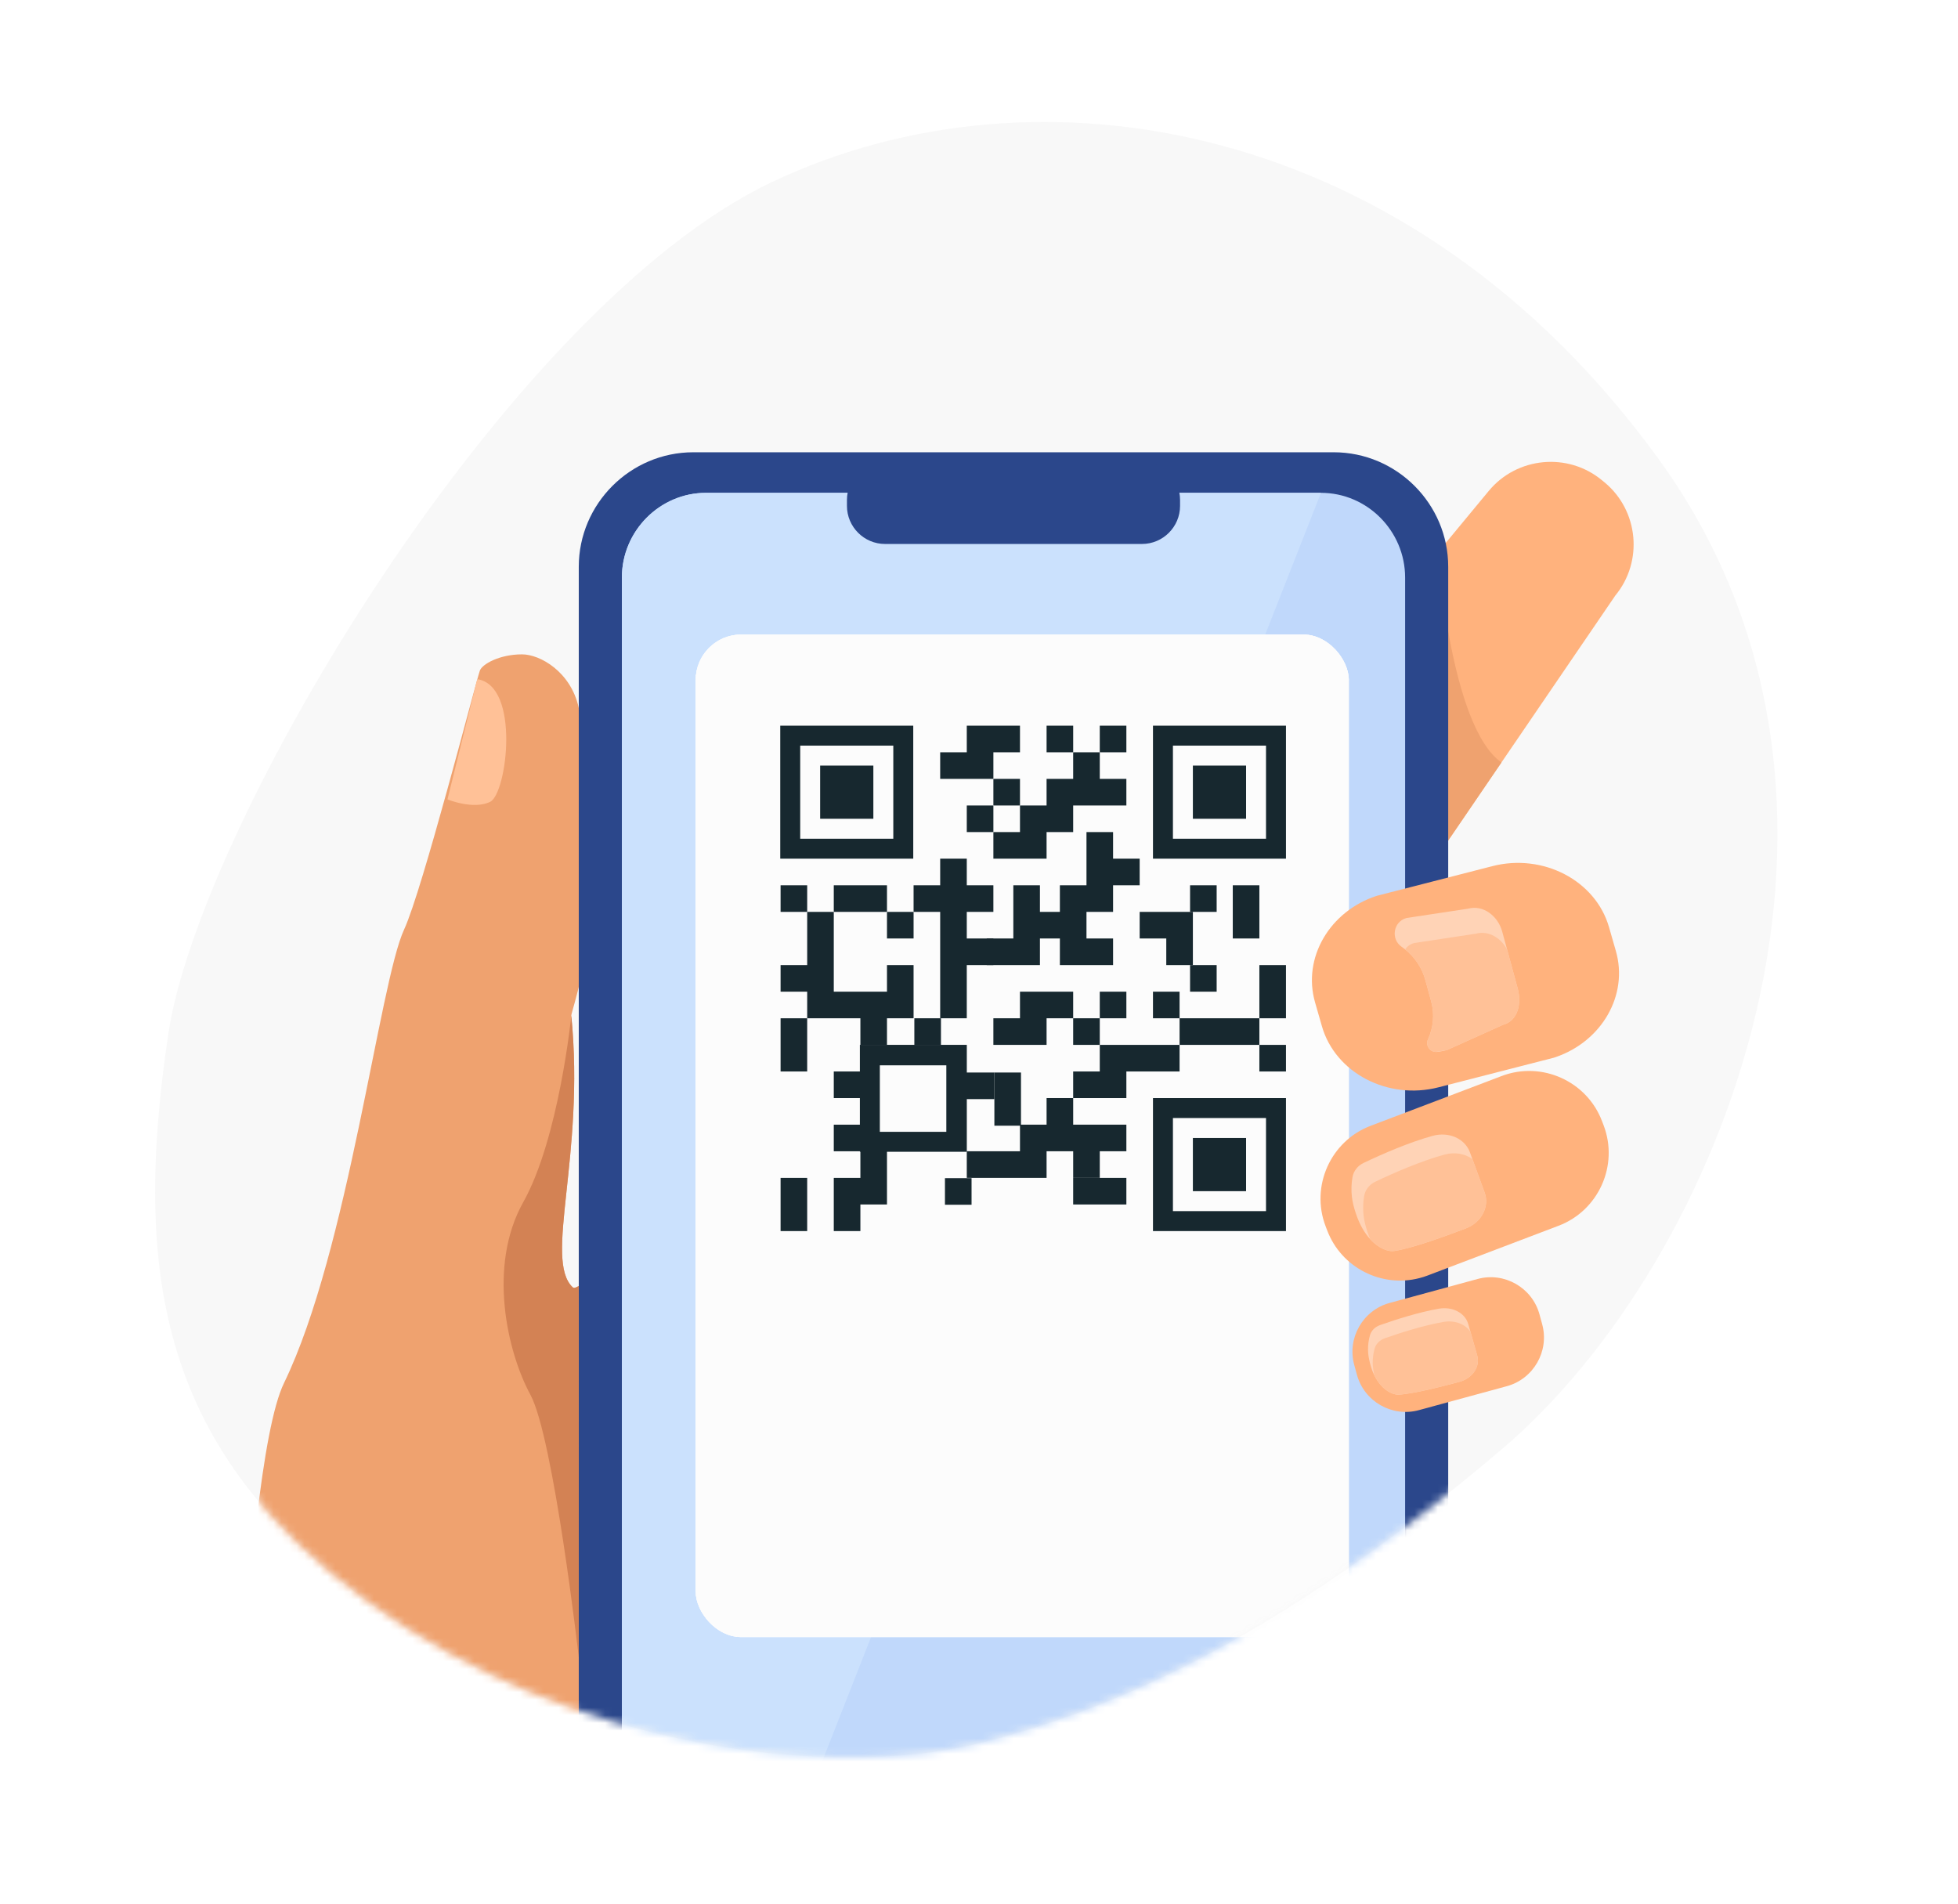 <svg width="254" height="247" viewBox="0 0 254 247" fill="none" xmlns="http://www.w3.org/2000/svg">
<g clip-path="url(#clip0_346_390)">
<path d="M127.465 226.036C144.708 221.656 166.001 212.474 194.794 188.022C223.587 163.569 247.32 103.856 215.159 59.539C182.997 15.221 134.36 7.346 100.08 23.647C65.799 39.947 25.935 106.72 21.842 134.081C17.132 165.564 20.975 188.346 47.756 207.793C74.537 227.238 108.378 230.885 127.465 226.036" fill="#F8F8F8"/>
<mask id="mask0_346_390" style="mask-type:alpha" maskUnits="userSpaceOnUse" x="20" y="15" width="211" height="213">
<path d="M127.465 226.036C144.708 221.656 166.001 212.474 194.794 188.022C223.587 163.569 247.32 103.856 215.159 59.538C182.997 15.221 134.36 7.346 100.08 23.647C65.799 39.947 25.935 106.72 21.842 134.081C17.132 165.564 20.975 188.346 47.756 207.793C74.537 227.238 108.378 230.884 127.465 226.036" fill="#F8F8F8"/>
</mask>
<g mask="url(#mask0_346_390)">
<path d="M167.852 201.541C167.852 201.541 149.496 238.263 130.849 263.612C123.432 273.701 115.965 281.988 109.594 285.444C103.356 288.825 98.077 294.079 93.709 299.901C82.393 314.976 77.172 333.849 77.172 333.849L29.491 261.714C29.491 261.714 31.118 191.202 36.843 179.407C45.187 162.219 49.217 127.491 52.423 120.576C54.801 115.447 61.592 88.953 62.243 87.006C62.526 86.168 64.785 84.882 67.72 84.884C70.075 84.884 74.073 87.16 75.081 91.837C80.18 115.478 74.043 131.072 74.112 131.764C75.911 149.933 70.503 163.42 74.295 166.992C74.437 167.123 74.698 167.061 75.069 166.824C81.642 162.605 122.439 103.126 127.464 101.843C132.771 100.489 167.852 201.541 167.852 201.541" fill="#EFA26F"/>
<path d="M209.539 77.263L194.774 98.907L180.285 120.149C179.402 121.215 178.379 121.587 177.272 121.479C173.797 121.149 169.494 116.134 166.142 113.358L165.801 113.078C161.381 109.422 160.757 102.812 164.413 98.394L186.559 71.624V71.623L193.126 63.685C196.785 59.263 203.392 58.639 207.81 62.295L208.152 62.575C212.571 66.233 213.196 72.841 209.539 77.263" fill="#FFB27D"/>
<path d="M194.774 98.907L180.285 120.149C179.402 121.215 178.378 121.587 177.272 121.479L186.559 71.624C186.578 71.904 188.157 94.273 194.774 98.907" fill="#EFA26F"/>
<path d="M61.911 88.103L58.047 103.701C58.047 103.701 61.425 105.083 63.593 104.009C65.763 102.937 67.532 88.943 61.911 88.103Z" fill="#FFC197"/>
<path d="M173.012 270.984H89.938C81.767 270.984 75.081 264.297 75.081 256.126V73.527C75.081 65.354 81.767 58.669 89.938 58.669H173.012C181.183 58.669 187.868 65.354 187.868 73.527V256.126C187.868 264.297 181.183 270.984 173.012 270.984" fill="#2B478B"/>
<path d="M182.278 74.932V253.3C182.278 259.351 177.363 264.301 171.359 264.301H91.591C85.586 264.301 80.672 259.351 80.672 253.3V74.932C80.672 68.881 85.586 63.931 91.591 63.931H171.359C177.363 63.931 182.278 68.881 182.278 74.932" fill="#C0D8FB"/>
<path d="M171.359 63.931L92.578 264.301H91.591C85.586 264.301 80.672 259.351 80.672 253.3V74.932C80.672 68.881 85.586 63.931 91.591 63.931H171.359" fill="#CBE1FD"/>
<g filter="url(#filter0_d_346_390)">
<rect x="90.246" y="79.687" width="84.727" height="130.046" rx="5.911" fill="#FCFCFC"/>
<rect x="90.246" y="79.687" width="84.727" height="130.046" rx="5.911" fill="#FCFCFC"/>
<rect x="90.246" y="79.687" width="84.727" height="130.046" rx="5.911" fill="#FCFCFC"/>
</g>
<path d="M101.261 135.543V138.994H104.712V132.093H101.261V135.543Z" fill="#17282F"/>
<path d="M101.261 114.84V118.291H104.712V114.84H101.261Z" fill="#17282F"/>
<path d="M122.583 152.831V156.282H126.034V152.831H122.583" fill="#17282F"/>
<path d="M104.712 121.741V125.191H101.261V128.642H104.712V132.092H108.162H111.613V135.543H115.063V132.092H118.513V128.642V125.191H115.063V128.642H111.613H108.162V125.191V121.741V118.291H104.712V121.741Z" fill="#17282F"/>
<path d="M111.613 114.84H108.162V118.291H115.063V114.84H111.613" fill="#17282F"/>
<path d="M127.14 142.579H128.994V139.128H125.286V142.579H127.14Z" fill="#17282F"/>
<path d="M115.063 121.741H118.514V118.291H115.063V121.741Z" fill="#17282F"/>
<path d="M139.217 135.543H142.668V132.092H139.217V135.543Z" fill="#17282F"/>
<path d="M146.118 94.136H142.668V97.587H146.118V94.136Z" fill="#17282F"/>
<path d="M125.415 121.741V118.291H128.865V114.84H125.415V111.389H121.965V114.84H118.514V118.291H121.965V121.741V125.191V128.642V132.092H125.415V128.642V125.191H128.865V121.741H125.415Z" fill="#17282F"/>
<path d="M142.668 156.247H146.118V152.796H139.217V156.247H142.668Z" fill="#17282F"/>
<path d="M135.767 94.136V97.587H139.218V94.136H135.767Z" fill="#17282F"/>
<path d="M138.355 121.741V118.291H134.904V114.84H131.454V118.291V121.741H128.003V125.191H131.454H134.904V121.741H138.355Z" fill="#17282F"/>
<path d="M154.38 114.84V118.291H157.83V114.84H154.38Z" fill="#17282F"/>
<path d="M118.613 132.092V135.543H122.064V132.092H118.613Z" fill="#17282F"/>
<path d="M135.766 111.389V107.938H139.217V104.488H142.668H146.118V101.038H142.668V97.587H139.217V101.038H135.766V104.488H132.316V107.938H128.866V111.389H132.316H135.766Z" fill="#17282F"/>
<path d="M135.767 135.543V132.092H139.217V128.642H135.767H132.316V132.092H128.865V135.543H132.316H135.767Z" fill="#17282F"/>
<path d="M146.118 149.343V145.893H139.218V142.442H135.767V145.893H132.316V149.343H128.865H125.415V152.794H128.865H132.316H135.767V149.343H139.218V152.794H142.668V149.343H146.118Z" fill="#17282F"/>
<path d="M132.316 97.587V94.136H125.415V97.587H121.965V101.038H125.415H128.866V97.587H132.316Z" fill="#17282F"/>
<path d="M132.316 101.038H128.866V104.488H132.316V101.038Z" fill="#17282F"/>
<path d="M140.943 114.84H137.492V125.191H144.393V121.741H140.943V118.291H144.393V114.84H147.843V111.389H144.393V107.938H140.943V111.389V114.84Z" fill="#17282F"/>
<path d="M125.415 104.488V107.938H128.866V104.488H125.415Z" fill="#17282F"/>
<path d="M139.217 138.994V142.444H146.118V138.994H149.569H153.019V135.543H149.569H146.118H142.668V138.994H139.217Z" fill="#17282F"/>
<path d="M157.83 128.642V125.191H154.38V128.642H157.83Z" fill="#17282F"/>
<path d="M146.118 132.092V128.642H142.668V132.092H146.118Z" fill="#17282F"/>
<path d="M154.745 118.291H147.843V121.741H151.294V125.191H154.745V121.741V118.291Z" fill="#17282F"/>
<path d="M149.569 128.642V132.092H153.019V128.642H149.569Z" fill="#17282F"/>
<path d="M122.762 138.195V146.822H114.136V138.195H122.762ZM115.063 149.41H125.419V135.539H111.548V138.994H108.162V142.444H111.548V145.895H108.162V149.345H111.548V149.41H111.613V152.796H108.162V156.246V159.697H111.613V156.246H115.063V152.796V149.41Z" fill="#17282F"/>
<path d="M159.921 135.543H163.371V132.092H153.02V135.543H156.47H159.921Z" fill="#17282F"/>
<path d="M159.921 121.741H163.371V114.84H159.921V118.291V121.741Z" fill="#17282F"/>
<path d="M132.445 139.128H128.995V146.029H132.445V142.579V139.128Z" fill="#17282F"/>
<path d="M166.821 138.994V135.543H163.371V138.994H166.821Z" fill="#17282F"/>
<path d="M166.821 128.642V125.191H163.371V132.092H166.821V128.642Z" fill="#17282F"/>
<path d="M104.712 152.796H101.261V159.697H104.712V156.246V152.796Z" fill="#17282F"/>
<path d="M152.157 108.801V96.724H164.233V108.801H152.157ZM166.821 111.389V94.136H149.569V111.389H166.821Z" fill="#17282F"/>
<path d="M161.646 106.213V99.313H154.745V106.213H161.646Z" fill="#17282F"/>
<path d="M152.157 157.109V145.032H164.233V157.109H152.157ZM166.821 142.444H149.569V159.697H166.821V142.444" fill="#17282F"/>
<path d="M161.646 154.521V147.62H154.745V154.521H161.646Z" fill="#17282F"/>
<path d="M115.883 96.724V108.801H103.806V96.724H115.883ZM101.218 94.136V111.389H118.471V94.136H101.218Z" fill="#17282F"/>
<path d="M106.394 99.313V106.213H113.295V99.313H106.394" fill="#17282F"/>
<path d="M148.145 70.564H114.806C112.09 70.564 109.87 68.344 109.87 65.628V64.851C109.87 62.135 112.09 59.913 114.806 59.913H148.145C150.861 59.913 153.082 62.135 153.082 64.851V65.628C153.082 68.344 150.861 70.564 148.145 70.564Z" fill="#2B478B"/>
<path d="M202.189 159.004L199.988 159.841L185.181 165.467C184.834 165.598 184.483 165.712 184.132 165.799C179.228 167.073 174.012 164.461 172.174 159.623L171.956 159.054C169.986 153.869 172.615 148.013 177.8 146.043L191.605 140.798L192.608 140.417L194.809 139.58C199.994 137.61 205.846 140.239 207.816 145.425L208.034 145.993C210.004 151.178 207.375 157.034 202.189 159.004" fill="#FFB27D"/>
<path d="M190.166 159.343C187.694 160.28 183.221 161.942 180.829 162.285C180.152 162.383 178.903 162.015 177.741 160.739C177.041 159.976 176.374 158.888 175.879 157.381C175.645 156.672 175.453 155.966 175.372 155.238C175.279 154.384 175.304 153.532 175.453 152.687C175.588 151.928 176.108 151.234 176.865 150.87C176.867 150.866 176.873 150.866 176.877 150.864C179.421 149.648 182.851 148.167 185.856 147.342C187.935 146.768 190.038 147.685 190.696 149.505L191.006 150.355L192.596 154.708C193.254 156.516 192.184 158.582 190.166 159.343Z" fill="#FFD3B6"/>
<path d="M190.166 159.343C187.695 160.28 183.221 161.942 180.829 162.285C180.152 162.383 178.903 162.015 177.741 160.739C177.616 160.45 177.502 160.143 177.394 159.817C177.161 159.108 176.968 158.401 176.887 157.672C176.796 156.82 176.819 155.968 176.968 155.124C177.105 154.363 177.623 153.671 178.381 153.304C178.385 153.302 178.39 153.302 178.392 153.3C180.937 152.084 184.366 150.604 187.373 149.779C188.705 149.411 190.044 149.653 191.006 150.355L192.596 154.708C193.254 156.516 192.184 158.582 190.166 159.343" fill="#FFC197"/>
<path d="M195.47 179.82L184.053 182.929C180.584 183.873 176.971 181.807 176.027 178.337L175.674 177.046C174.73 173.576 176.796 169.964 180.266 169.02L191.684 165.91C195.154 164.966 198.764 167.032 199.709 170.502L200.062 171.795C201.006 175.265 198.94 178.875 195.47 179.82Z" fill="#FFB27D"/>
<path d="M189.296 179.261C187.199 179.82 183.407 180.809 181.42 180.917C180.697 180.957 179.25 180.346 178.305 178.446C178.072 177.985 177.875 177.453 177.721 176.836C177.582 176.275 177.476 175.72 177.467 175.157C177.453 174.494 177.536 173.843 177.721 173.203C177.885 172.626 178.365 172.129 179.013 171.898C179.017 171.896 179.02 171.896 179.022 171.894C181.198 171.125 184.121 170.207 186.65 169.766C188.396 169.459 190.052 170.3 190.46 171.74L190.755 172.767L191.634 175.855C192.041 177.285 191.01 178.806 189.296 179.261" fill="#FFD3B6"/>
<path d="M189.296 179.261C187.199 179.82 183.408 180.809 181.42 180.917C180.698 180.957 179.25 180.346 178.306 178.446C178.178 177.923 178.086 177.401 178.076 176.871C178.063 176.21 178.146 175.554 178.331 174.916C178.494 174.342 178.974 173.843 179.62 173.611C179.626 173.609 179.63 173.609 179.632 173.606C181.808 172.838 184.73 171.921 187.259 171.481C188.705 171.227 190.089 171.761 190.756 172.767L191.635 175.855C192.041 177.285 191.01 178.806 189.296 179.261" fill="#FFC197"/>
<path d="M201.829 137.121C201.748 137.15 201.667 137.177 201.582 137.204L186.613 141.047C180.03 142.74 173.224 139.177 171.487 133.135L170.597 130.037C168.926 124.235 172.515 118.167 178.631 116.199L183.573 114.931L193.602 112.356C200.183 110.665 206.991 114.227 208.728 120.27L209.618 123.366C211.264 129.091 207.795 135.068 201.829 137.121" fill="#FFB27D"/>
<path d="M194.969 132.942L187.696 136.219C187.686 136.223 187.673 136.224 187.65 136.23C187.359 136.309 187.064 136.367 186.771 136.411C186.649 136.431 186.524 136.444 186.403 136.458C186.351 136.463 186.301 136.463 186.249 136.46C185.447 136.433 184.899 135.583 185.244 134.825C185.932 133.329 186.119 131.596 185.657 129.894L185.483 129.26C185.483 129.254 185.479 129.247 185.477 129.241L184.915 127.176C184.467 125.53 183.517 124.154 182.278 123.158C182.129 123.036 181.975 122.922 181.819 122.814C180.381 121.818 180.747 119.563 182.43 119.096C182.445 119.09 182.459 119.087 182.476 119.081L190.456 117.874C192.43 117.338 194.331 118.857 194.869 120.831L195.51 123.183L196.875 128.196C197.411 130.172 196.943 132.406 194.969 132.942" fill="#FFD3B6"/>
<path d="M194.969 132.942L187.696 136.218C187.687 136.222 187.673 136.224 187.65 136.23C187.48 136.263 186.946 136.351 186.249 136.459C185.447 136.432 184.899 135.582 185.244 134.825C185.932 133.329 186.119 131.596 185.657 129.894L185.483 129.26C185.483 129.254 185.479 129.247 185.478 129.241L184.915 127.176C184.468 125.53 183.517 124.154 182.278 123.157C182.536 122.781 182.92 122.483 183.423 122.342C183.436 122.338 183.454 122.334 183.469 122.329L191.451 121.122C193.113 120.671 194.72 121.677 195.51 123.182L196.875 128.196C197.411 130.172 196.943 132.406 194.969 132.942" fill="#FFC197"/>
<path d="M75.081 214.984C75.081 214.984 71.815 186.478 68.802 180.918C65.789 175.358 63.239 164.226 67.875 155.955C72.51 147.68 74.112 131.764 74.112 131.764C75.91 149.933 70.503 163.42 74.295 166.992C74.436 167.123 74.698 167.061 75.069 166.824L75.081 214.984Z" fill="#D38254"/>
</g>
</g>
<defs>
<filter id="filter0_d_346_390" x="72.513" y="64.58" width="120.194" height="165.514" filterUnits="userSpaceOnUse" color-interpolation-filters="sRGB">
<feFlood flood-opacity="0" result="BackgroundImageFix"/>
<feColorMatrix in="SourceAlpha" type="matrix" values="0 0 0 0 0 0 0 0 0 0 0 0 0 0 0 0 0 0 127 0" result="hardAlpha"/>
<feOffset dy="2.627"/>
<feGaussianBlur stdDeviation="8.867"/>
<feComposite in2="hardAlpha" operator="out"/>
<feColorMatrix type="matrix" values="0 0 0 0 0.169 0 0 0 0 0.278 0 0 0 0 0.545 0 0 0 0.2 0"/>
<feBlend mode="normal" in2="BackgroundImageFix" result="effect1_dropShadow_346_390"/>
<feBlend mode="normal" in="SourceGraphic" in2="effect1_dropShadow_346_390" result="shape"/>
</filter>
<clipPath id="clip0_346_390">
<rect width="254" height="247" fill="white"/>
</clipPath>
</defs>
</svg>
